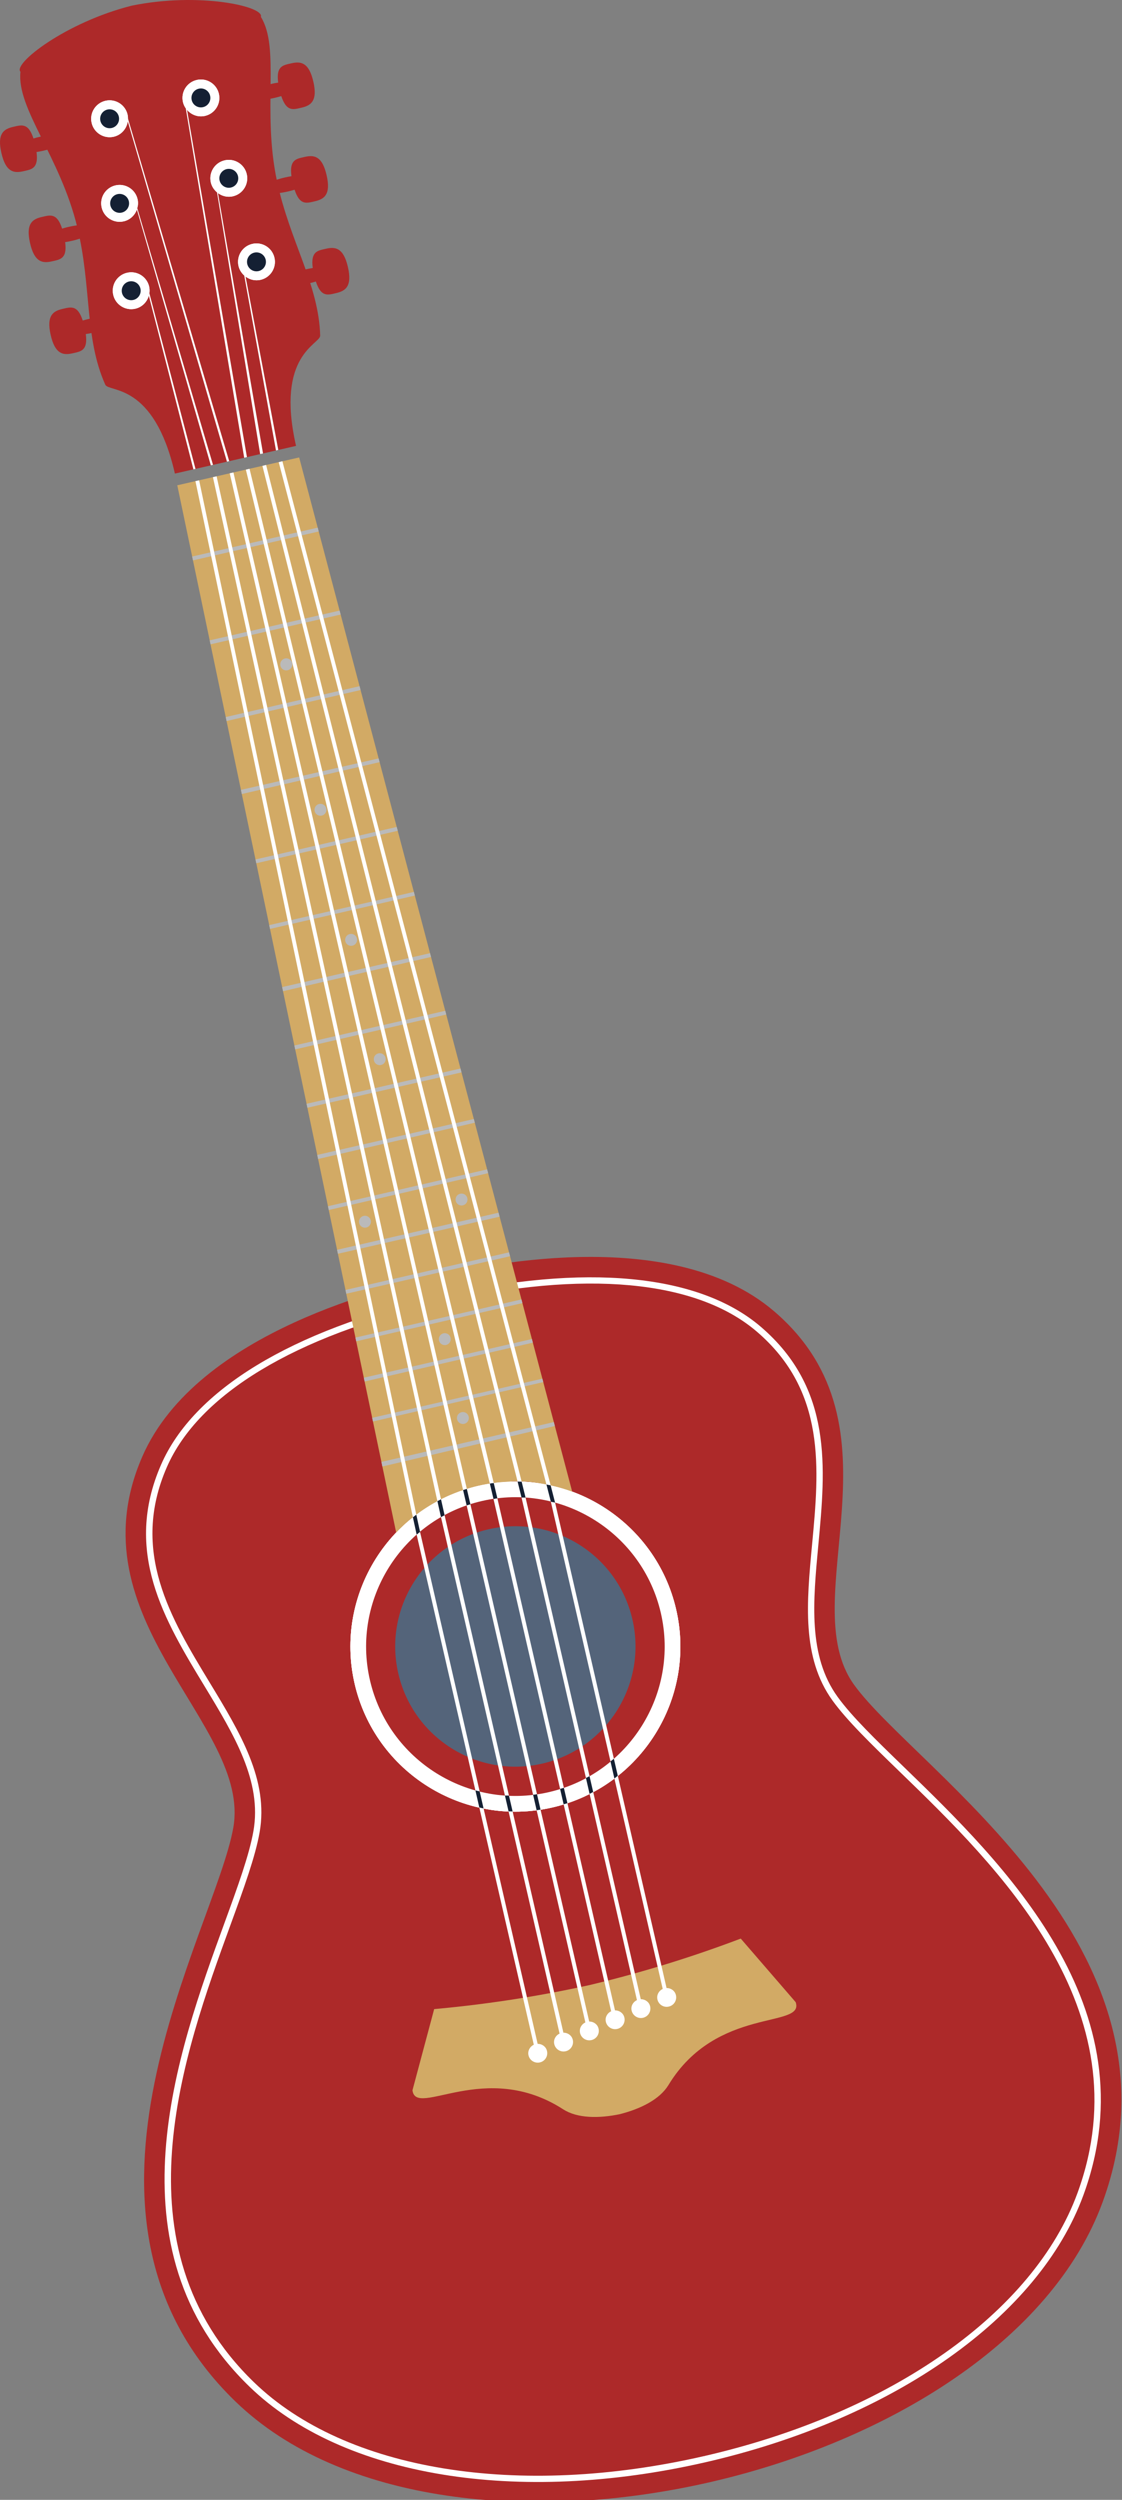 <?xml version="1.0" encoding="utf-8"?>
<!-- Generator: Adobe Illustrator 15.1.0, SVG Export Plug-In  -->
<!DOCTYPE svg PUBLIC "-//W3C//DTD SVG 1.1//EN" "http://www.w3.org/Graphics/SVG/1.1/DTD/svg11.dtd">
<svg version="1.1"
	 xmlns="http://www.w3.org/2000/svg" xmlns:xlink="http://www.w3.org/1999/xlink" xmlns:a="http://ns.adobe.com/AdobeSVGViewerExtensions/3.0/"
	 x="0px" y="0px" width="150px" height="334px" viewBox="0 0 150 334" overflow="visible" enable-background="new 0 0 150 334"
	 xml:space="preserve">
<rect x="0" y="0" width="150" height="334" fill="#808080" stroke="none"/>
<defs>
</defs>
<path fill="#AD2929" d="M114.191,225.113c-8.24-11.391,7.425-34.409-10.706-49.919c-13.957-11.941-40.178-5.843-45.517-4.616
	c-5.341,1.228-31.594,7.189-38.939,24.023c-9.54,21.869,14.602,35.739,12.163,49.585c-2.439,13.849-25.753,51.499,0.287,76.675
	c28.277,27.344,102.452,10.228,115.93-26.636C159.844,260.203,122.428,236.508,114.191,225.113z"/>
<path fill="#142033" d="M73.843,241.493c-11.855,2.724-23.715-4.703-26.437-16.559c-2.724-11.854,4.702-23.714,16.558-26.437
	c11.852-2.726,23.71,4.702,26.434,16.556C93.125,226.909,85.698,238.768,73.843,241.493z"/>
<path fill="#142033" d="M63.963,198.498c-11.855,2.723-19.282,14.583-16.558,26.437c2.722,11.855,14.582,19.282,26.437,16.559
	c11.855-2.726,19.282-14.584,16.555-26.439C87.673,203.2,75.815,195.772,63.963,198.498z"/>
<path fill="#FFFFFF" d="M120.815,236.06c-3.719-3.601-6.93-6.712-8.836-9.347c-3.966-5.483-3.289-12.686-2.574-20.311
	c0.962-10.262,1.96-20.872-7.694-29.134c-8.284-7.085-23.545-8.528-42.973-4.065l-0.318,0.074
	c-19.427,4.464-32.527,12.425-36.886,22.418c-5.082,11.644,0.449,20.759,5.795,29.567c3.975,6.551,7.726,12.736,6.55,19.397
	c-0.563,3.194-2.089,7.389-3.867,12.264c-6.304,17.289-15.83,43.419,3.364,61.976c12.411,11.997,35.774,15.856,60.97,10.07h0.006
	c25.215-5.798,44.563-19.47,50.49-35.687C154.01,268.209,134.033,248.866,120.815,236.06z"/>
<path fill="#FFFFFF" d="M144.051,292.996c-5.83,15.953-24.946,29.418-49.887,35.149l0.091,0.409l-0.098-0.409
	c-24.922,5.729-47.989,1.953-60.196-9.85c-18.8-18.18-9.389-43.999-3.152-61.103c1.783-4.894,3.323-9.12,3.899-12.389
	c1.229-6.975-2.603-13.289-6.663-19.978c-5.232-8.627-10.647-17.551-5.743-28.798c4.252-9.741,17.146-17.528,36.306-21.934
	l0.319-0.073c19.163-4.403,34.162-3.023,42.239,3.884c9.323,7.978,8.345,18.367,7.404,28.416c-0.732,7.788-1.42,15.146,2.73,20.887
	c1.949,2.693,5.182,5.826,8.928,9.457C133.293,249.315,153.032,268.434,144.051,292.996z"/>
<path fill="#AD2929" d="M120.229,236.666c-3.746-3.631-6.979-6.764-8.928-9.457c-4.151-5.74-3.463-13.099-2.73-20.887
	c0.941-10.049,1.919-20.438-7.404-28.416c-8.078-6.907-23.076-8.287-42.239-3.884l-0.319,0.073
	c-19.159,4.405-32.054,12.192-36.306,21.934c-4.904,11.247,0.511,20.171,5.743,28.798c4.061,6.688,7.892,13.003,6.663,19.978
	c-0.576,3.269-2.116,7.495-3.899,12.389c-6.237,17.104-15.648,42.923,3.152,61.103c12.207,11.803,35.274,15.579,60.196,9.85
	l0.098,0.409l-0.091-0.409c24.941-5.731,44.058-19.196,49.887-35.149C153.032,268.434,133.293,249.315,120.229,236.666z"/>
<path fill="#FFFFFF" d="M73.843,241.493c-11.855,2.724-23.715-4.703-26.437-16.559c-2.724-11.854,4.702-23.714,16.558-26.437
	c11.852-2.726,23.71,4.702,26.434,16.556C93.125,226.909,85.698,238.768,73.843,241.493z"/>
<path fill="#FFFFFF" d="M63.963,198.498c-11.855,2.723-19.282,14.583-16.558,26.437c2.722,11.855,14.582,19.282,26.437,16.559
	c11.855-2.726,19.282-14.584,16.555-26.439C87.673,203.2,75.815,195.772,63.963,198.498z"/>
<path fill="#D2AA65" d="M106.372,267.504l-7.342-8.493c-7.383,2.796-14.21,4.781-20.152,6.197
	c-5.962,1.318-12.974,2.514-20.834,3.225l-2.899,10.843c0.435,3.763,9.72-4.179,20.139,2.541c1.902,1.227,4.782,1.232,7.563,0.657
	c2.751-0.696,5.342-1.958,6.519-3.896C95.802,267.987,107.623,271.08,106.372,267.504z"/>
<path fill="#FFFFFF" d="M63.963,198.498c-11.855,2.723-19.282,14.583-16.558,26.437c2.722,11.855,14.582,19.282,26.437,16.559
	c11.855-2.726,19.282-14.584,16.555-26.439C87.673,203.2,75.815,195.772,63.963,198.498z"/>
<path fill="#FFFFFF" d="M73.371,239.446c-10.725,2.463-21.455-4.259-23.919-14.982c-2.464-10.724,4.256-21.455,14.98-23.919
	c10.725-2.466,21.456,4.254,23.92,14.979C90.818,226.251,84.099,236.98,73.371,239.446z"/>
<path fill="#AD2929" d="M64.432,200.545c-10.724,2.464-17.444,13.195-14.98,23.919c2.464,10.724,13.194,17.445,23.919,14.982
	c10.728-2.466,17.447-13.195,14.981-23.922C85.888,204.799,75.157,198.079,64.432,200.545z"/>
<path fill="#54647A" d="M65.303,204.327c-8.645,1.983-14.042,10.603-12.059,19.245c1.988,8.646,10.607,14.044,19.252,12.06
	c8.643-1.991,14.04-10.606,12.055-19.25C82.566,207.738,73.945,202.341,65.303,204.327z"/>
<path fill="#FFFFFF" d="M55.7,205.034l7.858,34.186c0.187,0.051,0.379,0.082,0.568,0.13l-7.972-34.683
	C56.006,204.791,55.846,204.903,55.7,205.034z"/>
<path fill="#FFFFFF" d="M71.364,273.192c-0.531,0.249-0.843,0.821-0.709,1.412c0.155,0.686,0.838,1.109,1.522,0.95
	c0.685-0.153,1.111-0.835,0.952-1.52c-0.132-0.59-0.668-0.967-1.251-0.96l-7.227-31.444c-0.189-0.036-0.379-0.07-0.566-0.114
	L71.364,273.192z"/>
<path fill="#FFFFFF" d="M64.077,241.489l0.007,0.027c0.187,0.044,0.377,0.078,0.566,0.114l-0.003-0.012
	C64.458,241.583,64.269,241.532,64.077,241.489z"/>
<path fill="#FFFFFF" d="M58.954,202.699l8.551,37.202c0.177,0.011,0.361,0.004,0.541,0.014l-8.609-37.469
	C59.278,202.532,59.11,202.607,58.954,202.699z"/>
<path fill="#FFFFFF" d="M74.81,271.702c-0.525,0.246-0.846,0.816-0.71,1.409c0.159,0.686,0.839,1.111,1.524,0.953
	c0.684-0.155,1.11-0.838,0.954-1.521c-0.139-0.594-0.67-0.967-1.256-0.96l-6.787-29.536c-0.182-0.001-0.361-0.008-0.542-0.018
	L74.81,271.702z"/>
<path fill="#FFFFFF" d="M67.989,242.01l0.004,0.021c0.182,0.01,0.36,0.017,0.542,0.018l-0.004-0.022
	C68.352,242.024,68.169,242.018,67.989,242.01z"/>
<path fill="#FFFFFF" d="M78.258,270.21c-0.53,0.248-0.845,0.82-0.709,1.413c0.157,0.683,0.839,1.108,1.521,0.949
	c0.685-0.156,1.113-0.835,0.952-1.52c-0.13-0.59-0.668-0.966-1.252-0.961l-6.503-28.304c-0.175,0.027-0.348,0.056-0.522,0.081
	L78.258,270.21z"/>
<path fill="#FFFFFF" d="M71.744,241.864l0,0.005c0.174-0.025,0.347-0.054,0.522-0.081l-0.004-0.016
	C72.092,241.798,71.918,241.841,71.744,241.864z"/>
<path fill="#FFFFFF" d="M62.385,201.134l8.886,38.673c0.171-0.022,0.346-0.058,0.521-0.081l-8.905-38.745
	C62.723,201.034,62.551,201.076,62.385,201.134z"/>
<path fill="#FFFFFF" d="M81.706,268.718c-0.527,0.252-0.847,0.82-0.709,1.41c0.156,0.685,0.839,1.11,1.52,0.954
	c0.686-0.154,1.111-0.838,0.958-1.521c-0.14-0.594-0.673-0.966-1.257-0.96l-6.357-27.676c-0.169,0.056-0.337,0.106-0.505,0.158
	L81.706,268.718z"/>
<path fill="#FFFFFF" d="M75.351,241.065l0.004,0.018c0.168-0.052,0.336-0.103,0.505-0.158l-0.002-0.006
	C75.693,240.977,75.518,241.012,75.351,241.065z"/>
<path fill="#FFFFFF" d="M65.975,200.271l8.906,38.749c0.166-0.06,0.339-0.098,0.503-0.149l-8.89-38.688
	C66.321,200.206,66.149,200.243,65.975,200.271z"/>
<path fill="#FFFFFF" d="M69.721,200.075l8.615,37.485c0.159-0.088,0.325-0.164,0.481-0.249l-8.555-37.225
	C70.083,200.076,69.902,200.082,69.721,200.075z"/>
<path fill="#FFFFFF" d="M85.153,267.227c-0.53,0.252-0.846,0.819-0.709,1.409c0.156,0.681,0.839,1.113,1.522,0.956
	c0.683-0.156,1.109-0.839,0.953-1.523c-0.137-0.592-0.67-0.968-1.254-0.96l-6.358-27.666c-0.159,0.084-0.318,0.17-0.482,0.249
	L85.153,267.227z"/>
<path fill="#FFFFFF" d="M78.822,239.673l0.003,0.019c0.164-0.079,0.323-0.165,0.482-0.249l-0.004-0.02
	C79.142,239.505,78.982,239.589,78.822,239.673z"/>
<path fill="#FFFFFF" d="M73.641,200.634l7.976,34.712c0.151-0.122,0.311-0.235,0.453-0.361l-7.861-34.226
	C74.02,200.708,73.828,200.677,73.641,200.634z"/>
<path fill="#FFFFFF" d="M88.599,265.735c-0.525,0.25-0.844,0.819-0.707,1.409c0.157,0.687,0.836,1.111,1.517,0.952
	c0.69-0.154,1.116-0.838,0.958-1.521c-0.137-0.589-0.669-0.968-1.255-0.959l-6.512-28.337c-0.148,0.121-0.303,0.234-0.459,0.351
	L88.599,265.735z"/>
<path fill="#FFFFFF" d="M82.139,237.619l0.001,0.012c0.156-0.116,0.311-0.229,0.459-0.351l-0.006-0.028
	C82.441,237.375,82.295,237.502,82.139,237.619z"/>
<path fill="#142033" d="M63.559,239.22l0.519,2.27c0.191,0.043,0.381,0.094,0.57,0.13l-0.521-2.27
	C63.938,239.302,63.745,239.271,63.559,239.22z"/>
<path fill="#142033" d="M67.505,239.901l0.484,2.108c0.18,0.008,0.363,0.015,0.542,0.016l-0.485-2.11
	C67.866,239.905,67.682,239.912,67.505,239.901z"/>
<path fill="#142033" d="M71.271,239.807l0.473,2.058c0.174-0.023,0.348-0.066,0.519-0.092l-0.47-2.047
	C71.618,239.749,71.442,239.784,71.271,239.807z"/>
<path fill="#142033" d="M74.881,239.021l0.47,2.045c0.167-0.054,0.342-0.089,0.507-0.146l-0.474-2.048
	C75.221,238.923,75.047,238.961,74.881,239.021z"/>
<path fill="#142033" d="M78.335,237.561l0.486,2.112c0.161-0.084,0.32-0.168,0.481-0.25l-0.486-2.111
	C78.66,237.396,78.495,237.473,78.335,237.561z"/>
<path fill="#142033" d="M81.616,235.346l0.522,2.273c0.156-0.117,0.302-0.244,0.455-0.367l-0.524-2.268
	C81.927,235.11,81.767,235.224,81.616,235.346z"/>
<path fill="#D2AA65" d="M60.208,199.728c0.311-0.133,0.627-0.26,0.946-0.379c0.109-0.04,0.22-0.081,0.33-0.123
	c0.298-0.104,0.596-0.203,0.898-0.297c0.113-0.033,0.228-0.07,0.339-0.104c0.408-0.12,0.822-0.23,1.243-0.327
	c0.42-0.097,0.842-0.177,1.265-0.25c0.095-0.015,0.192-0.029,0.287-0.043c0.34-0.054,0.676-0.099,1.013-0.138
	c0.088-0.007,0.175-0.018,0.261-0.024c0.379-0.034,0.756-0.064,1.134-0.078c0.029-0.002,0.061-0.002,0.092-0.005
	c2.788-0.272,6.425,0.56,8.48,1.333l-36.5-138.176l-16.295,3.721l29.264,139.918c2.293-2.44,5.011-4.049,7.039-4.941
	C60.07,199.786,60.14,199.759,60.208,199.728z"/>
<path fill="#4C4C4C" d="M66.528,198.067c-0.337,0.039-0.673,0.084-1.013,0.138C65.854,198.152,66.191,198.106,66.528,198.067z"/>
<path fill="#4C4C4C" d="M67.924,197.965c-0.378,0.014-0.755,0.044-1.134,0.078C67.169,198.009,67.545,197.979,67.924,197.965z"/>
<path fill="#4C4C4C" d="M62.381,198.929c-0.302,0.094-0.6,0.193-0.898,0.297C61.782,199.122,62.078,199.023,62.381,198.929z"/>
<path fill="#4C4C4C" d="M63.963,198.498c-0.421,0.097-0.834,0.207-1.243,0.327C63.129,198.705,63.542,198.595,63.963,198.498z"/>
<circle fill="#BABABA" cx="38.276" cy="88.765" r="0.808"/>
<circle fill="#BABABA" cx="42.842" cy="108.193" r="0.796"/>
<path fill="#BABABA" d="M48.611,162.457c-0.425,0.096-0.695,0.525-0.595,0.955c0.099,0.426,0.525,0.696,0.953,0.599
	c0.428-0.1,0.699-0.528,0.599-0.956C49.471,162.624,49.042,162.357,48.611,162.457z"/>
<circle fill="#BABABA" cx="61.703" cy="160.267" r="0.798"/>
<path fill="#BABABA" d="M59.284,178.143c-0.427,0.098-0.696,0.527-0.599,0.955c0.098,0.431,0.527,0.696,0.954,0.601
	c0.43-0.102,0.699-0.53,0.599-0.959C60.141,178.312,59.711,178.045,59.284,178.143z"/>
<circle fill="#BABABA" cx="61.884" cy="189.458" r="0.797"/>
<circle fill="#BABABA" cx="46.941" cy="125.573" r="0.798"/>
<path fill="#BABABA" d="M50.589,140.739c-0.43,0.099-0.699,0.526-0.596,0.956c0.096,0.428,0.522,0.695,0.953,0.597
	c0.427-0.098,0.696-0.525,0.597-0.954C51.446,140.908,51.017,140.641,50.589,140.739z"/>
<g>
	<g>
		<g>
			<polygon fill="#BABABA" points="42.474,70.497 25.692,74.358 25.799,74.872 42.609,71.009 			"/>
		</g>
		<g>
			<polygon fill="#BABABA" points="45.401,81.58 28.035,85.558 28.145,86.086 45.541,82.107 			"/>
		</g>
		<g>
			<polygon fill="#BABABA" points="48.07,91.68 30.178,95.806 30.288,96.336 48.204,92.192 			"/>
		</g>
		<g>
			<polygon fill="#BABABA" points="50.618,101.33 32.212,105.535 32.328,106.088 50.75,101.828 			"/>
		</g>
		<g>
			<polygon fill="#BABABA" points="53.038,110.487 34.157,114.833 34.263,115.336 53.174,111 			"/>
		</g>
		<g>
			<polygon fill="#BABABA" points="55.331,119.169 35.992,123.604 36.098,124.111 55.459,119.653 			"/>
		</g>
		<g>
			<polygon fill="#BABABA" points="57.492,127.352 37.723,131.883 37.838,132.432 57.625,127.857 			"/>
		</g>
		<g>
			<polygon fill="#BABABA" points="59.526,135.049 39.355,139.688 39.464,140.207 59.658,135.548 			"/>
		</g>
		<g>
			<polygon fill="#BABABA" points="61.563,142.761 40.984,147.478 41.094,148.004 61.7,143.279 			"/>
		</g>
		<g>
			<polygon fill="#BABABA" points="63.347,149.51 42.414,154.31 42.526,154.851 63.476,150.002 			"/>
		</g>
		<g>
			<polygon fill="#BABABA" points="43.847,161.162 43.952,161.667 65.257,156.745 65.123,156.237 			"/>
		</g>
		<g>
			<polygon fill="#BABABA" points="45.064,166.985 45.175,167.513 66.792,162.559 66.652,162.027 			"/>
		</g>
		<g>
			<polygon fill="#BABABA" points="46.186,172.349 46.291,172.854 68.189,167.842 68.052,167.323 			"/>
		</g>
		<g>
			<polygon fill="#BABABA" points="69.713,173.613 47.517,178.712 47.62,179.207 69.843,174.104 			"/>
		</g>
		<g>
			<polygon fill="#BABABA" points="71.11,178.905 48.638,184.074 48.744,184.578 71.238,179.388 			"/>
		</g>
		<g>
			<polygon fill="#BABABA" points="72.509,184.2 49.758,189.432 49.861,189.921 72.63,184.657 			"/>
		</g>
		<g>
			<polygon fill="#BABABA" points="74.042,190.002 50.991,195.324 51.119,195.934 74.18,190.523 			"/>
		</g>
	</g>
</g>
<path fill="#142033" d="M56.155,204.667l-0.5-2.3c-0.152,0.115-0.309,0.229-0.457,0.348l0.503,2.319
	C55.846,204.903,56.006,204.791,56.155,204.667z"/>
<path fill="#142033" d="M59.437,202.446l-0.479-2.137c-0.164,0.081-0.324,0.166-0.483,0.252l0.479,2.138
	C59.11,202.607,59.278,202.532,59.437,202.446z"/>
<path fill="#142033" d="M62.887,200.98l-0.478-2.061c-0.167,0.053-0.336,0.102-0.501,0.157l0.477,2.057
	C62.551,201.076,62.723,201.034,62.887,200.98z"/>
<path fill="#142033" d="M66.495,200.184l-0.489-2.053c-0.175,0.023-0.349,0.052-0.522,0.08l0.492,2.061
	C66.149,200.243,66.321,200.206,66.495,200.184z"/>
<path fill="#142033" d="M70.262,200.087l-0.525-2.132c-0.183-0.008-0.362-0.013-0.542-0.012l0.526,2.132
	C69.902,200.082,70.083,200.076,70.262,200.087z"/>
<path fill="#142033" d="M74.208,200.759l-0.592-2.31c-0.185-0.039-0.375-0.075-0.564-0.112l0.589,2.297
	C73.828,200.677,74.02,200.708,74.208,200.759z"/>
<polygon fill="#FFFFFF" points="55.654,202.367 55.197,202.715 26.127,64.28 26.622,64.175 "/>
<polygon fill="#FFFFFF" points="58.957,200.31 58.474,200.562 28.466,63.749 28.96,63.64 "/>
<polygon fill="#FFFFFF" points="61.908,199.077 30.713,63.237 31.207,63.124 62.409,198.92 "/>
<polygon fill="#FFFFFF" points="65.483,198.211 32.87,62.749 33.36,62.63 66.006,198.131 "/>
<polygon fill="#FFFFFF" points="69.195,197.943 35.084,62.244 35.576,62.121 69.737,197.955 "/>
<polygon fill="#FFFFFF" points="73.052,198.337 37.261,61.751 37.751,61.622 73.616,198.449 "/>
<path fill="#AD2929" d="M36.306,11.203c0.306-0.071,0.601-0.125,0.884-0.168c-0.297-2.223,0.646-2.32,1.751-2.573
	c1.252-0.289,2.35-0.166,2.949,2.441c0.6,2.608-0.332,3.198-1.586,3.486c-1.104,0.254-1.995,0.578-2.7-1.551
	c-0.273,0.086-0.565,0.165-0.868,0.234c-1.872,0.43-3.484,0.359-3.601-0.159C33.016,12.398,34.435,11.633,36.306,11.203z"/>
<path fill="#AD2929" d="M38.083,23.712c0.302-0.069,0.598-0.126,0.883-0.169c-0.3-2.222,0.65-2.322,1.751-2.574
	c1.255-0.289,2.35-0.164,2.947,2.442c0.602,2.609-0.33,3.199-1.585,3.487c-1.101,0.251-1.997,0.578-2.696-1.551
	c-0.277,0.086-0.567,0.165-0.871,0.234c-1.869,0.431-3.483,0.362-3.601-0.158C34.79,24.907,36.212,24.142,38.083,23.712z"/>
<path fill="#AD2929" d="M40.929,35.976c0.304-0.069,0.6-0.125,0.884-0.169c-0.298-2.221,0.646-2.319,1.751-2.571
	c1.25-0.288,2.349-0.165,2.948,2.442c0.599,2.608-0.335,3.198-1.588,3.486c-1.101,0.253-1.996,0.58-2.698-1.552
	c-0.272,0.084-0.563,0.167-0.867,0.235c-1.873,0.431-3.484,0.359-3.602-0.157C37.637,37.173,39.057,36.407,40.929,35.976z"/>
<path fill="#AD2929" d="M5.342,18.274c-0.303,0.067-0.593,0.145-0.868,0.23c-0.699-2.133-1.59-1.809-2.695-1.559
	c-1.255,0.285-2.189,0.872-1.596,3.48c0.592,2.611,1.688,2.737,2.942,2.453c1.105-0.251,2.048-0.346,1.758-2.567
	c0.284-0.042,0.581-0.098,0.883-0.167c1.873-0.425,3.295-1.189,3.177-1.707C8.827,17.921,7.215,17.846,5.342,18.274z"/>
<path fill="#AD2929" d="M9.173,30.312c-0.302,0.069-0.595,0.147-0.87,0.232c-0.695-2.132-1.593-1.811-2.693-1.56
	c-1.256,0.284-2.189,0.873-1.597,3.48c0.591,2.612,1.687,2.737,2.942,2.452c1.102-0.251,2.049-0.345,1.755-2.567
	c0.287-0.042,0.581-0.098,0.886-0.167c1.869-0.423,3.294-1.186,3.176-1.706C12.657,29.961,11.044,29.888,9.173,30.312z"/>
<path fill="#AD2929" d="M11.933,42.598c-0.307,0.069-0.596,0.146-0.872,0.23c-0.694-2.131-1.589-1.808-2.692-1.557
	c-1.253,0.284-2.187,0.87-1.596,3.48c0.592,2.608,1.69,2.736,2.942,2.451c1.104-0.25,2.05-0.344,1.756-2.569
	c0.286-0.042,0.581-0.094,0.885-0.163c1.875-0.426,3.293-1.189,3.177-1.706C15.417,42.246,13.804,42.172,11.933,42.598z"/>
<path fill="#AD2929" d="M34.875,2.25c0.48-1.404-8.278-3.335-17.251-1.496C8.741,2.991,1.691,8.533,2.735,9.589
	c-0.529,4.92,5.304,11.326,7.594,20.757c1.937,7.966,0.951,14.803,3.744,21.049c0.478,1.066,6.503-0.364,9.309,11.88l16.196-3.7
	c-2.787-12.246,3.258-13.573,3.228-14.741c-0.195-6.839-4.051-12.57-5.765-20.588C35.01,14.755,37.486,6.454,34.875,2.25z"/>
<path fill="#FFFFFF" d="M19.941,38.292c-0.305-1.326-1.625-2.156-2.953-1.849c-1.329,0.303-2.156,1.626-1.85,2.952
	c0.305,1.328,1.628,2.155,2.954,1.851c0.907-0.209,1.569-0.895,1.808-1.729l5.957,23.193l0.278-0.063l-6.161-23.452
	C20.015,38.901,20.011,38.597,19.941,38.292z"/>
<path fill="#FFFFFF" d="M19.854,39.621c0.04-0.173,0.08-0.346,0.125-0.519c0.028-0.265,0.025-0.536-0.038-0.81
	c-0.305-1.326-1.625-2.156-2.953-1.849c-1.329,0.303-2.156,1.626-1.85,2.952c0.305,1.328,1.628,2.155,2.954,1.851
	C18.958,41.046,19.592,40.405,19.854,39.621z"/>
<path fill="#FFFFFF" d="M28.478,62.11L18.357,27.821c0.106-0.381,0.132-0.789,0.038-1.202c-0.307-1.327-1.63-2.155-2.957-1.85
	c-1.326,0.305-2.154,1.627-1.848,2.953c0.304,1.328,1.628,2.156,2.953,1.851c0.845-0.194,1.483-0.801,1.761-1.559l9.882,34.162
	L28.478,62.11z"/>
<path fill="#FFFFFF" d="M30.643,61.616L17.115,15.865c0-0.182-0.016-0.366-0.059-0.55c-0.303-1.327-1.627-2.156-2.953-1.85
	c-1.328,0.306-2.156,1.627-1.852,2.954c0.306,1.326,1.629,2.155,2.955,1.851c1.017-0.234,1.734-1.065,1.881-2.039l13.254,45.454
	L30.643,61.616z"/>
<path fill="#FFFFFF" d="M33.736,32.584c-1.327,0.306-2.155,1.627-1.851,2.954c0.121,0.519,0.398,0.958,0.768,1.287l4.244,23.362
	l0.31-0.071l-4.374-23.152c0.56,0.41,1.279,0.592,2.008,0.425c1.324-0.304,2.155-1.627,1.85-2.953
	C36.387,33.108,35.061,32.28,33.736,32.584z"/>
<path fill="#FFFFFF" d="M30.038,21.421c-1.329,0.306-2.159,1.629-1.854,2.955c0.126,0.546,0.43,1.001,0.83,1.334l5.768,34.96
	l0.382-0.088L29.143,25.81c0.557,0.404,1.273,0.583,1.997,0.417c1.325-0.305,2.155-1.628,1.852-2.954
	C32.684,21.946,31.361,21.117,30.038,21.421z"/>
<path fill="#FFFFFF" d="M26.308,10.683c-1.328,0.305-2.155,1.627-1.851,2.954c0.074,0.316,0.207,0.601,0.38,0.851l7.809,46.67
	l0.369-0.084l-8.007-46.38c0.577,0.664,1.486,1.004,2.404,0.792c1.326-0.305,2.158-1.629,1.854-2.956
	C28.958,11.205,27.633,10.377,26.308,10.683z"/>
<circle fill="#142033" cx="17.541" cy="38.843" r="1.266"/>
<path fill="#FFFFFF" d="M18.307,27.947c0.041-0.172,0.079-0.346,0.125-0.517c0.029-0.264,0.025-0.537-0.038-0.811
	c-0.303-1.327-1.624-2.157-2.953-1.85c-1.329,0.305-2.156,1.627-1.85,2.953c0.305,1.326,1.628,2.154,2.953,1.851
	C17.411,29.373,18.044,28.732,18.307,27.947z"/>
<path fill="#FFFFFF" d="M28.856,25.545c-0.112-0.137-0.224-0.274-0.341-0.408c-0.143-0.225-0.259-0.471-0.324-0.744
	c-0.314-1.325,0.502-2.654,1.828-2.966c1.327-0.316,2.654,0.504,2.967,1.829c0.313,1.324-0.507,2.652-1.829,2.967
	C30.291,26.427,29.44,26.132,28.856,25.545z"/>
<path fill="#FFFFFF" d="M16.967,16.644c0.039-0.173,0.08-0.345,0.125-0.518c0.028-0.264,0.025-0.536-0.038-0.811
	c-0.305-1.326-1.625-2.156-2.953-1.85c-1.329,0.305-2.156,1.627-1.851,2.953c0.304,1.327,1.629,2.154,2.954,1.851
	C16.07,18.07,16.704,17.429,16.967,16.644z"/>
<path fill="#FFFFFF" d="M25.128,14.805c-0.113-0.137-0.224-0.275-0.341-0.41c-0.145-0.223-0.26-0.469-0.326-0.743
	c-0.314-1.324,0.502-2.652,1.828-2.965c1.327-0.316,2.654,0.504,2.967,1.829c0.315,1.324-0.506,2.652-1.828,2.966
	C26.563,15.687,25.711,15.393,25.128,14.805z"/>
<path fill="#142033" d="M16.275,28.405c-0.68,0.156-1.359-0.27-1.515-0.951c-0.155-0.68,0.269-1.36,0.95-1.515
	c0.677-0.156,1.358,0.271,1.516,0.95C17.382,27.568,16.957,28.248,16.275,28.405z"/>
<circle fill="#142033" cx="14.655" cy="15.868" r="1.265"/>
<path fill="#142033" d="M27.142,14.317c-0.679,0.157-1.361-0.27-1.514-0.951c-0.157-0.679,0.266-1.36,0.949-1.516
	c0.678-0.157,1.36,0.269,1.514,0.95C28.248,13.481,27.824,14.16,27.142,14.317z"/>
<circle fill="#142033" cx="30.589" cy="23.825" r="1.264"/>
<path fill="#FFFFFF" d="M32.558,36.707c-0.113-0.137-0.224-0.275-0.341-0.409c-0.144-0.225-0.259-0.47-0.325-0.744
	c-0.313-1.325,0.502-2.653,1.829-2.966c1.327-0.316,2.653,0.503,2.966,1.828c0.314,1.324-0.506,2.653-1.829,2.967
	C33.992,37.589,33.14,37.294,32.558,36.707z"/>
<circle fill="#142033" cx="34.288" cy="34.986" r="1.265"/>
</svg>
